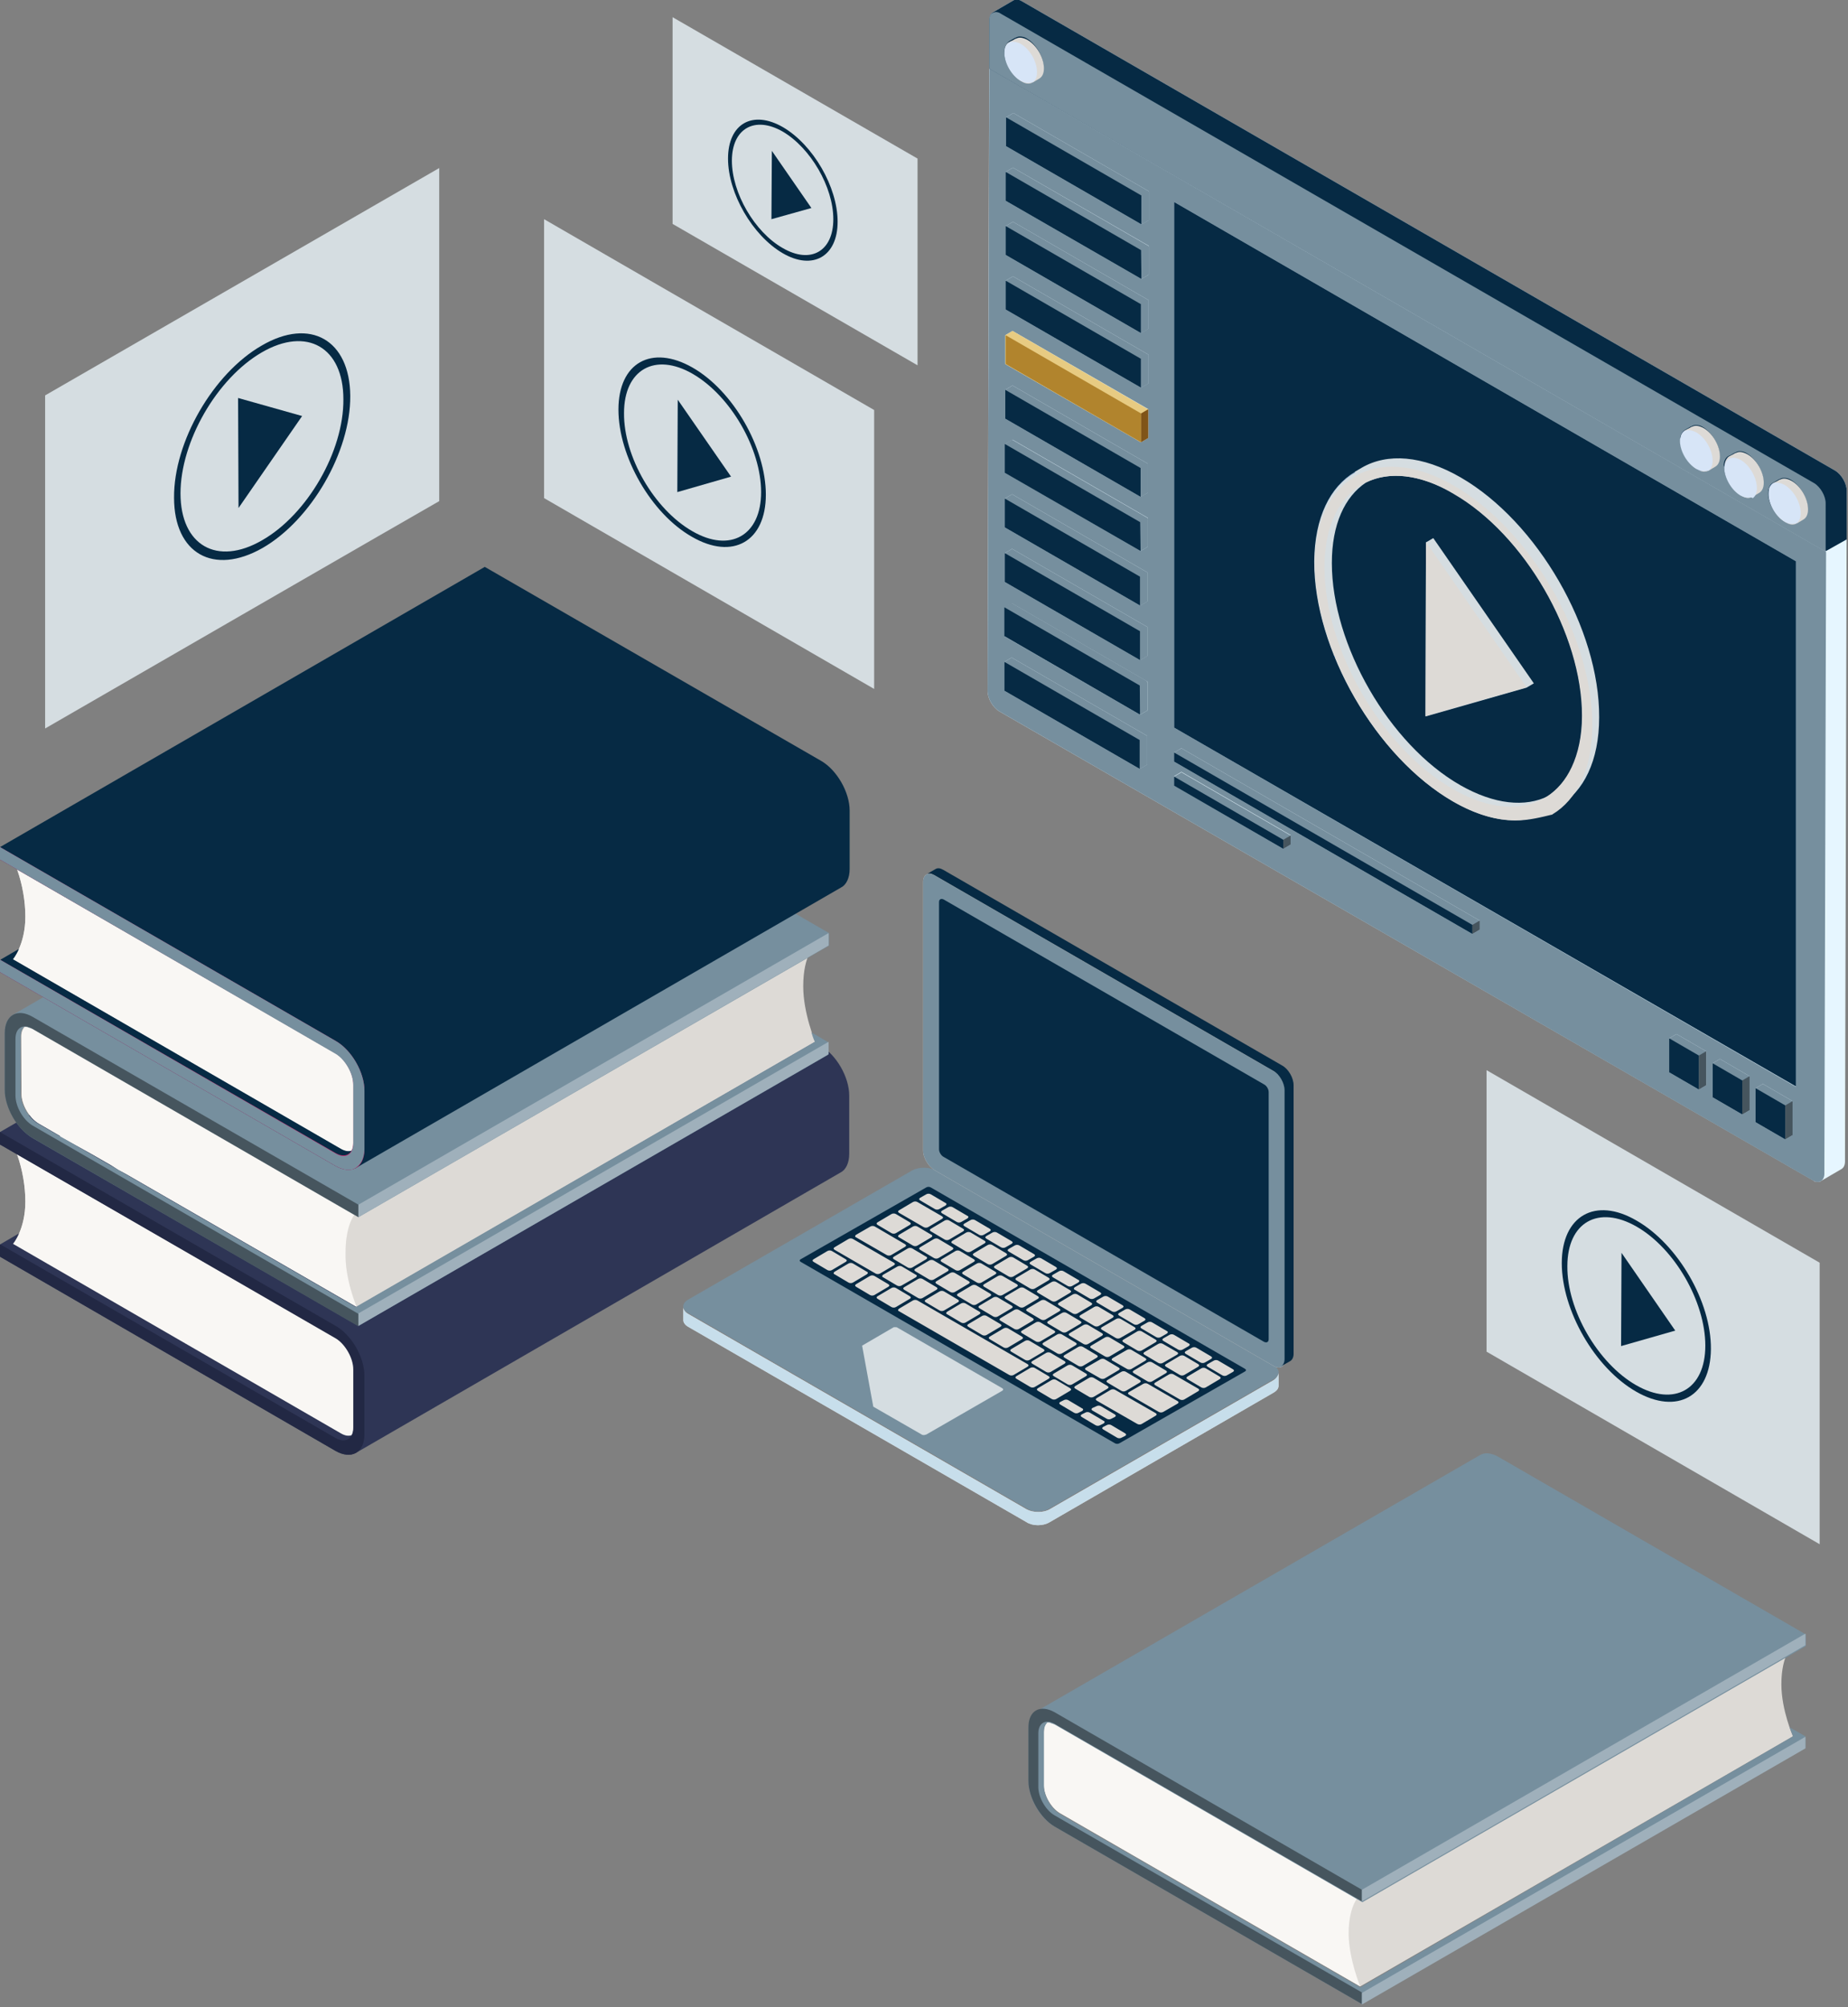 <?xml version="1.0" encoding="utf-8"?>
<!-- Generator: Adobe Illustrator 28.0.0, SVG Export Plug-In . SVG Version: 6.00 Build 0)  -->
<svg version="1.1" id="Layer_1" xmlns="http://www.w3.org/2000/svg" xmlns:xlink="http://www.w3.org/1999/xlink" x="0px" y="0px"
	 viewBox="0 0 430 467" style="enable-background:new 0 0 430 467;" xml:space="preserve">
<rect x="0" y="0" width="430" height="467" fill="#808080" stroke="none"/>
<style type="text/css">
	.st0{fill:#CECECE;}
	.st1{fill:#DDDAD6;}
	.st2{fill:#E5E5E5;}
	.st3{fill:#CCD6E1;}
	.st4{fill:#F9F7F4;}
	.st5{fill:#768F9E;}
	.st6{fill:#46555E;}
	.st7{fill:#9FB0BB;}
	.st8{fill:#2E3555;}
	.st9{fill:#222844;}
	.st10{fill:#062A44;}
	.st11{fill:#CD276F;}
	.st12{fill:#C7DEEB;}
	.st13{fill:#D5DDE1;}
	.st14{fill:#E6F6FF;}
	.st15{fill:#D7E5F7;}
	.st16{fill:#75A5E3;}
	.st17{fill:#82ABE3;}
	.st18{fill:#1B54BF;}
	.st19{fill:#E7CB82;}
	.st20{fill:#B1842D;}
	.st21{fill:#805418;}
	.st22{fill:#2D71CF;}
</style>
<path class="st0" d="M249.2,402.1l-0.5-0.3l21.2-12.2c-3.2,2.7-6.8,5.2-10.9,7.6C255.8,399,252.5,400.6,249.2,402.1z"/>
<path class="st0" d="M249.2,402.1l-0.5-0.3l21.2-12.2c-3.2,2.7-6.8,5.2-10.9,7.6C255.8,399,252.5,400.6,249.2,402.1z"/>
<path class="st1" d="M243,402.9c0-2.4,1.7-3.4,3.8-2.2l53.6,31l116.8-48.9c0,0-2.7,2-2.7,9.1c0,6,2.7,12.1,2.7,12.1l-100.7,58.2
	l-69.8-40.3c-2.1-1.2-3.8-4.2-3.8-6.6V402.9z"/>
<path class="st2" d="M243,402.9c0-1.7,0.9-2.7,2.1-2.7C243.8,400.2,243,401.2,243,402.9z M245.1,400.2L245.1,400.2L245.1,400.2z"/>
<path class="st3" d="M243,402.9c0-1.7,0.9-2.7,2.1-2.7C243.8,400.2,243,401.2,243,402.9z M245.1,400.2L245.1,400.2L245.1,400.2z"/>
<path class="st4" d="M316.5,462.2l-69.8-40.3c-2.1-1.2-3.8-4.2-3.8-6.6v-12.5c0-1.7,0.9-2.7,2.1-2.7h0c0.5,0,1.1,0.2,1.7,0.5
	l69.8,40.3c0,0-2.7,2-2.7,9.1C313.9,456,316.5,462.2,316.5,462.2L316.5,462.2z"/>
<path class="st5" d="M239.3,402.1c0-2,0.8-3.4,2-4h0l103-59.5c1.1-0.7,2.7-0.6,4.4,0.4l71.5,41.3v2.7l-103.2,59.6l-71.5-41.3
	c-0.1,0-0.1-0.1-0.2-0.1l-0.1,0c0,0-0.1-0.1-0.1-0.1l-0.1,0l-0.2-0.1l-0.1,0c-0.1,0-0.1,0-0.2-0.1l0,0c-0.2-0.1-0.4-0.1-0.6-0.1
	c-0.1,0-0.1,0-0.2,0c-0.5,0.5-0.8,1.2-0.8,2.2v12.5c0,2.4,1.7,5.4,3.8,6.6l69.8,40.3L417.2,404c0,0-0.3-0.8-0.8-2.1l3.7,2.1v2.7
	l-103.2,59.6l-71.5-41.3c-3.4-1.9-6.1-6.7-6.1-10.6L239.3,402.1L239.3,402.1z"/>
<path class="st6" d="M245.4,422.4c-2.1-1.2-3.8-4.2-3.8-6.6v-12.5c0-2.4,1.7-3.4,3.8-2.2l71.5,41.3v-2.7l-71.5-41.3
	c-3.4-1.9-6.1-0.4-6.1,3.5v12.5c0,3.9,2.8,8.7,6.1,10.6l71.5,41.3v-2.7L245.4,422.4L245.4,422.4z"/>
<path class="st7" d="M420.1,380.1v2.7l-103.2,59.6v-2.7L420.1,380.1z M420.1,404.1v2.7l-103.2,59.6v-2.7L420.1,404.1z"/>
<path class="st1" d="M3,289.5c0,0,2.9-3.4,2.9-9.9c0-7.7-2.9-13.3-2.9-13.3l76.3,44.1c2.3,1.3,4.1,4.5,4.1,7.2v13.6
	c0,2.6-1.9,3.7-4.1,2.4L3,289.5z"/>
<path class="st4" d="M81.1,334.1c-0.2,0-0.4,0-0.7-0.1c-0.4-0.1-0.8-0.3-1.2-0.5L3,289.5c0,0,2.9-3.4,2.9-9.9c0-3.7-0.7-7.5-1.9-11
	l74.2,42.8c2.3,1.3,4.1,4.5,4.1,7.2v13.6l0,0.1v0l0,0v0l0,0v0c0,0.6-0.2,1.1-0.4,1.5C81.7,334,81.4,334.1,81.1,334.1L81.1,334.1z"/>
<path class="st8" d="M0.1,289.5l4.3-2.5c-0.7,1.6-1.4,2.4-1.4,2.4l76.3,44.1c1,0.6,1.9,0.7,2.6,0.4c0.2-0.5,0.4-1.1,0.4-1.8v-13.6
	c0-2.6-1.9-5.9-4.1-7.2L0,266.3v-2.9l112.8-65.2l78.1,45.1c3.7,2.1,6.7,7.3,6.7,11.6v13.6c0,2.1-0.8,3.7-2,4.3L82.9,338
	c0,0-0.1,0-0.1,0.1l-0.1,0v0c-1.2,0.6-2.8,0.5-4.6-0.5L0,292.4L0.1,289.5L0.1,289.5L0.1,289.5z"/>
<path class="st9" d="M78.1,334.6c2.3,1.3,4.1,0.2,4.1-2.4v-13.6c0-2.6-1.9-5.9-4.1-7.2L0,266.3v-2.9l78.1,45.1
	c3.7,2.1,6.7,7.3,6.7,11.6v13.6c0,4.3-3,6-6.7,3.9L0,292.4v-2.9L78.1,334.6L78.1,334.6z"/>
<path class="st1" d="M4.9,241.2c0-2.6,1.8-3.6,4-2.3l56.9,32.8l123.9-51.8c0,0-2.8,2.1-2.8,9.6c0,6.3,2.8,12.9,2.8,12.9L83,304.1
	l-74-42.7c-2.2-1.3-4-4.4-4-7L4.9,241.2L4.9,241.2z"/>
<path class="st4" d="M4.9,241.2L4.9,241.2L4.9,241.2z M4.9,241.2L4.9,241.2L4.9,241.2z M4.9,241.1L4.9,241.1L4.9,241.1L4.9,241.1z
	 M4.9,241.1L4.9,241.1L4.9,241.1z M4.9,241.1L4.9,241.1L4.9,241.1z M4.9,241.1L4.9,241.1L4.9,241.1z M4.9,241L4.9,241L4.9,241z"/>
<path class="st4" d="M83,304.1l-53.6-30.9l-1.9-1l-1.8-1.2l-4.2-2.4l-6.6-3.6c-2.3,1.4-0.4-10.4-0.4-7.7v7.3l-5.5-3.2
	c-2.2-1.3-4-4.4-4-7v-13.2v0v0v0v0v0v0v0v0v0v0l0,0v0l0-0.1v0v0l0,0c0-0.9,0.3-1.6,0.8-2.1h0c0.1,0,0.1,0,0.2,0
	c0.2,0,0.4,0.1,0.7,0.1l0,0c0.1,0,0.1,0,0.2,0.1l0.1,0c0.1,0,0.1,0,0.2,0.1l0.1,0l0.2,0.1l0.1,0c0,0,0.1,0,0.1,0.1
	c0,0,0.1,0,0.1,0.1l74.6,43.1c-0.8,1.2-2,3.8-2,8.7C80.2,297.6,83,304.1,83,304.1z"/>
<path class="st5" d="M1.1,240.3c0-2.2,0.8-3.6,2.1-4.3h0l109.2-63.1c1.2-0.7,2.8-0.7,4.7,0.4l75.8,43.8v2.9L83.4,283.2L7.6,239.4
	c-0.1,0-0.2-0.1-0.2-0.1l-0.1,0c-0.1,0-0.1-0.1-0.2-0.1l-0.1,0c-0.1,0-0.1,0-0.2-0.1l-0.1,0c-0.1,0-0.1,0-0.2-0.1l0,0
	c-0.2-0.1-0.4-0.1-0.7-0.1h0c-0.1,0-0.1,0-0.2,0c-0.5,0.5-0.8,1.3-0.8,2.3v13.2c0,2.6,1.8,5.7,4,7l74,42.7l106.8-61.7
	c0,0-0.4-0.8-0.8-2.2l3.9,2.3v2.9L83.4,308.5L7.6,264.8c-3.6-2.1-6.5-7.1-6.5-11.2L1.1,240.3L1.1,240.3z"/>
<path class="st6" d="M7.6,261.9c-2.2-1.3-4-4.4-4-7v-13.2c0-2.6,1.8-3.6,4-2.3l75.8,43.8v-2.9L7.6,236.6c-3.6-2.1-6.5-0.4-6.5,3.8
	v13.2c0,4.1,2.9,9.2,6.5,11.2l75.8,43.8v-2.9L7.6,261.9L7.6,261.9z"/>
<path class="st7" d="M192.8,217.1v2.9L83.4,283.2v-2.9L192.8,217.1L192.8,217.1z M192.8,242.4v2.9L83.4,308.5v-2.9L192.8,242.4
	L192.8,242.4z"/>
<path class="st1" d="M3,223.2c0,0,2.9-3.4,2.9-9.9C5.9,205.6,3,200,3,200l76.3,44.1c2.3,1.3,4.1,4.5,4.1,7.2v13.6
	c0,2.6-1.9,3.7-4.1,2.4L3,223.2z"/>
<path class="st4" d="M81.1,267.8c-0.3,0-0.5,0-0.8-0.1c-0.4-0.1-0.7-0.3-1-0.4L3,223.2c0,0,2.9-3.4,2.9-9.9c0-3.7-0.7-7.5-1.9-11
	l74.2,42.8c2.3,1.3,4.1,4.5,4.1,7.2V266l0,0.1v0c0,0.6-0.2,1.1-0.4,1.6C81.6,267.8,81.4,267.8,81.1,267.8L81.1,267.8z"/>
<path class="st10" d="M0.1,223.3l4.3-2.5c-0.7,1.6-1.4,2.4-1.4,2.4l76.3,44.1c1,0.6,1.9,0.7,2.6,0.4c0.2-0.5,0.4-1.1,0.4-1.8v-13.6
	c0-2.6-1.9-5.9-4.1-7.2L0,200v-2.9l112.8-65.2L191,177c3.7,2.1,6.7,7.3,6.7,11.6v13.6c0,2.1-0.8,3.7-2,4.3L82.9,271.7
	c0,0-0.1,0-0.1,0.1l-0.1,0v0c-1.2,0.6-2.8,0.5-4.6-0.5L0,226.2L0.1,223.3L0.1,223.3z"/>
<path class="st11" d="M78.1,268.3c2.3,1.3,4.1,0.2,4.1-2.4v-13.6c0-2.6-1.9-5.9-4.1-7.2L0,200v-2.9l78.1,45.1
	c3.7,2.1,6.7,7.3,6.7,11.6v13.6c0,4.3-3,6-6.7,3.9L0,226.2v-2.9L78.1,268.3L78.1,268.3z"/>
<path class="st5" d="M81.1,272.2c-0.9,0-1.9-0.3-3-0.9L0,226.2v-2.9l78.1,45.1c0.7,0.4,1.3,0.6,1.8,0.6c1.4,0,2.3-1.1,2.3-3v-13.6
	c0-2.6-1.9-5.9-4.1-7.2L0,200v-2.9l78.1,45.1c3.7,2.1,6.7,7.3,6.7,11.6v13.7l0,0v0l0,0v0c-0.1,2-0.8,3.4-1.9,4.1l0.1,0
	c-0.1,0-0.1,0.1-0.2,0.1c0,0,0,0,0,0C82.2,272.1,81.7,272.2,81.1,272.2L81.1,272.2z"/>
<path class="st5" d="M212.3,272.3c1.5-0.8,3.9-0.8,5.3,0l78.8,45.5c1.5,0.8,1.5,2.2,0,3.1l-52.2,30.1c-1.5,0.9-3.9,0.9-5.3,0
	l-78.8-45.5c-1.5-0.8-1.5-2.2,0-3.1L212.3,272.3L212.3,272.3z"/>
<path class="st1" d="M297.5,319.4v3c0,0.6-0.3,1.1-1.1,1.6l-52.2,30.2c-1.5,0.9-3.9,0.9-5.3,0l-78.8-45.5c-0.7-0.4-1.1-1-1.1-1.5
	l0-3v0c0,0.5,0.4,1.1,1.1,1.5l78.8,45.5c1.5,0.8,3.9,0.8,5.3,0l52.2-30.1C297.2,320.5,297.5,319.9,297.5,319.4L297.5,319.4z"/>
<path class="st12" d="M297.5,319.4v3c0,0.6-0.3,1.1-1.1,1.6l-52.2,30.2c-1.5,0.9-3.9,0.9-5.3,0l-78.8-45.5c-0.7-0.4-1.1-1-1.1-1.5
	l0-3v0c0,0.5,0.4,1.1,1.1,1.5l78.8,45.5c1.5,0.8,3.9,0.8,5.3,0l52.2-30.1C297.2,320.5,297.5,319.9,297.5,319.4L297.5,319.4z"/>
<path class="st1" d="M214.8,205.2c0-1.7,1.2-2.4,2.7-1.5l78.8,45.5c1.5,0.8,2.7,2.9,2.7,4.6l0,62.5c0,1.7-1.2,2.4-2.7,1.5
	l-78.8-45.5c-1.5-0.9-2.7-2.9-2.7-4.6L214.8,205.2L214.8,205.2z"/>
<path class="st5" d="M214.8,205.2c0-1.7,1.2-2.4,2.7-1.5l78.8,45.5c1.5,0.8,2.7,2.9,2.7,4.6l0,62.5c0,1.7-1.2,2.4-2.7,1.5
	l-78.8-45.5c-1.5-0.9-2.7-2.9-2.7-4.6L214.8,205.2L214.8,205.2z"/>
<path class="st10" d="M294.1,312.2c0.6,0.3,1.1,0.1,1.1-0.6v-57.5c0-0.7-0.5-1.5-1.1-1.8l-74.5-43c-0.6-0.3-1.1-0.1-1.1,0.6l0,57.5
	c0,0.7,0.5,1.5,1.1,1.8L294.1,312.2z"/>
<path class="st10" d="M186.3,293c-0.3,0.2-0.3,0.4,0,0.6l73.1,42.2c0.3,0.2,0.8,0.2,1.1,0l29.2-16.7c0.3-0.2,0.3-0.4,0-0.6
	l-73.1-42.2c-0.3-0.2-0.8-0.2-1.1,0L186.3,293z"/>
<path class="st1" d="M276.3,320.3c-0.3,0.2-0.3,0.4,0,0.6l3.2,1.9c0.3,0.2,0.8,0.2,1.1,0l3.2-1.9c0.3-0.2,0.3-0.4,0-0.6l-3.2-1.9
	c-0.3-0.2-0.8-0.2-1.1,0L276.3,320.3z M271.3,317.4c-0.3,0.2-0.3,0.4,0,0.6l3.2,1.9c0.3,0.2,0.8,0.2,1.1,0l3.2-1.9
	c0.3-0.2,0.3-0.4,0-0.6l-3.2-1.9c-0.3-0.2-0.8-0.2-1.1,0L271.3,317.4z M266.3,314.6c-0.3,0.2-0.3,0.4,0,0.6l3.2,1.9
	c0.3,0.2,0.8,0.2,1.1,0l3.3-1.9c0.3-0.2,0.3-0.4,0-0.6l-3.3-1.9c-0.3-0.2-0.8-0.2-1.1,0L266.3,314.6z M261.4,311.7
	c-0.3,0.2-0.3,0.4,0,0.6l3.2,1.9c0.3,0.2,0.8,0.2,1.1,0l3.2-1.9c0.3-0.2,0.3-0.4,0-0.6l-3.2-1.9c-0.3-0.2-0.8-0.2-1.1,0L261.4,311.7
	z M256.4,308.8c-0.3,0.2-0.3,0.4,0,0.6l3.2,1.9c0.3,0.2,0.8,0.2,1.1,0l3.3-1.9c0.3-0.2,0.3-0.4,0-0.6l-3.2-1.9
	c-0.3-0.2-0.8-0.2-1.1,0L256.4,308.8z M251.4,306c-0.3,0.2-0.3,0.4,0,0.6l3.2,1.9c0.3,0.2,0.8,0.2,1.1,0l3.2-1.9
	c0.3-0.2,0.3-0.4,0-0.6l-3.2-1.9c-0.3-0.2-0.8-0.2-1.1,0L251.4,306L251.4,306z M246.4,303.1c-0.3,0.2-0.3,0.4,0,0.6l3.2,1.9
	c0.3,0.2,0.8,0.2,1.1,0l3.2-1.9c0.3-0.2,0.3-0.4,0-0.6l-3.2-1.9c-0.3-0.2-0.8-0.2-1.1,0L246.4,303.1z M241.5,300.2
	c-0.3,0.2-0.3,0.4,0,0.6l3.2,1.9c0.3,0.2,0.8,0.2,1.1,0l3.2-1.9c0.3-0.2,0.3-0.4,0-0.6l-3.2-1.9c-0.3-0.2-0.8-0.2-1.1,0L241.5,300.2
	z M236.5,297.3c-0.3,0.2-0.3,0.4,0,0.6l3.2,1.9c0.3,0.2,0.8,0.2,1.1,0l3.2-1.9c0.3-0.2,0.3-0.4,0-0.6l-3.2-1.9
	c-0.3-0.2-0.8-0.2-1.1,0L236.5,297.3z M231.5,294.5c-0.3,0.2-0.3,0.4,0,0.6l3.2,1.9c0.3,0.2,0.8,0.2,1.1,0l3.2-1.9
	c0.3-0.2,0.3-0.4,0-0.6l-3.2-1.9c-0.3-0.2-0.8-0.2-1.1,0L231.5,294.5z M226.6,291.6c-0.3,0.2-0.3,0.4,0,0.6l3.2,1.9
	c0.3,0.2,0.8,0.2,1.1,0l3.2-1.9c0.3-0.2,0.3-0.4,0-0.6l-3.2-1.9c-0.3-0.2-0.8-0.2-1.1,0L226.6,291.6z M221.6,288.7
	c-0.3,0.2-0.3,0.5,0,0.6l3.2,1.9c0.3,0.2,0.8,0.2,1.1,0l3.2-1.9c0.3-0.2,0.3-0.4,0-0.6l-3.2-1.9c-0.3-0.2-0.8-0.2-1.1,0L221.6,288.7
	z M216.6,285.9c-0.3,0.2-0.3,0.4,0,0.6l3.2,1.9c0.3,0.2,0.8,0.2,1.1,0l3.2-1.9c0.3-0.2,0.3-0.4,0-0.6l-3.2-1.9
	c-0.3-0.2-0.8-0.2-1.1,0L216.6,285.9z M281,317.4c-0.3,0.2-0.3,0.4,0,0.6l3.4,2c0.3,0.2,0.8,0.2,1.1,0l1.4-0.8
	c0.3-0.2,0.3-0.4,0-0.6l-3.4-2c-0.3-0.2-0.8-0.2-1.1,0L281,317.4L281,317.4z M275.9,314.4c-0.3,0.2-0.3,0.4,0,0.6l3.4,2
	c0.3,0.2,0.8,0.2,1.1,0l1.4-0.8c0.3-0.2,0.3-0.4,0-0.6l-3.4-2c-0.3-0.2-0.8-0.2-1.1,0L275.9,314.4z M270.7,311.4
	c-0.3,0.2-0.3,0.4,0,0.6l3.4,2c0.3,0.2,0.8,0.2,1.1,0l1.4-0.8c0.3-0.2,0.3-0.5,0-0.6l-3.4-2c-0.3-0.2-0.8-0.2-1.1,0L270.7,311.4
	L270.7,311.4z M265.6,308.5c-0.3,0.2-0.3,0.4,0,0.6l3.4,2c0.3,0.2,0.8,0.2,1.1,0l1.4-0.8c0.3-0.2,0.3-0.5,0-0.6l-3.4-2
	c-0.3-0.2-0.8-0.2-1.1,0L265.6,308.5L265.6,308.5z M260.4,305.5c-0.3,0.2-0.3,0.4,0,0.6l3.4,2c0.3,0.2,0.8,0.2,1.1,0l1.4-0.8
	c0.3-0.2,0.3-0.4,0-0.6l-3.4-2c-0.3-0.2-0.8-0.2-1.1,0L260.4,305.5z M255.3,302.5c-0.3,0.2-0.3,0.4,0,0.6l3.4,2
	c0.3,0.2,0.8,0.2,1.1,0l1.4-0.8c0.3-0.2,0.3-0.4,0-0.6l-3.4-2c-0.3-0.2-0.8-0.2-1.1,0L255.3,302.5z M250.1,299.5
	c-0.3,0.2-0.3,0.5,0,0.6l3.4,2c0.3,0.2,0.8,0.2,1.1,0l1.4-0.8c0.3-0.2,0.3-0.4,0-0.6l-3.4-2c-0.3-0.2-0.8-0.2-1.1,0L250.1,299.5z
	 M245,296.6c-0.3,0.2-0.3,0.4,0,0.6l3.4,2c0.3,0.2,0.8,0.2,1.1,0l1.4-0.8c0.3-0.2,0.3-0.5,0-0.6l-3.4-2c-0.3-0.2-0.8-0.2-1.1,0
	L245,296.6L245,296.6z M239.8,293.6c-0.3,0.2-0.3,0.4,0,0.6l3.4,2c0.3,0.2,0.8,0.2,1.1,0l1.4-0.8c0.3-0.2,0.3-0.4,0-0.6l-3.4-2
	c-0.3-0.2-0.8-0.2-1.1,0L239.8,293.6L239.8,293.6z M234.7,290.6c-0.3,0.2-0.3,0.4,0,0.6l3.4,2c0.3,0.2,0.8,0.2,1.1,0l1.4-0.8
	c0.3-0.2,0.3-0.4,0-0.6l-3.4-2c-0.3-0.2-0.8-0.2-1.1,0L234.7,290.6L234.7,290.6z M229.5,287.6c-0.3,0.2-0.3,0.4,0,0.6l3.4,2
	c0.3,0.2,0.8,0.2,1.1,0l1.4-0.8c0.3-0.2,0.3-0.4,0-0.6l-3.4-2c-0.3-0.2-0.8-0.2-1.1,0L229.5,287.6L229.5,287.6z M224.4,284.7
	c-0.3,0.2-0.3,0.4,0,0.6l3.4,2c0.3,0.2,0.8,0.2,1.1,0l1.4-0.8c0.3-0.2,0.3-0.4,0-0.6l-3.4-2c-0.3-0.2-0.8-0.2-1.1,0L224.4,284.7
	L224.4,284.7z M219.2,281.7c-0.3,0.2-0.3,0.4,0,0.6l3.4,2c0.3,0.2,0.8,0.2,1.1,0l1.4-0.8c0.3-0.2,0.3-0.5,0-0.6l-3.4-2
	c-0.3-0.2-0.8-0.2-1.1,0L219.2,281.7z M214.1,278.7c-0.3,0.2-0.3,0.4,0,0.6l3.4,2c0.3,0.2,0.8,0.2,1.1,0l1.4-0.8
	c0.3-0.2,0.3-0.5,0-0.6l-3.4-2c-0.3-0.2-0.8-0.2-1.1,0L214.1,278.7z M209.2,281.6c-0.3,0.2-0.3,0.4,0,0.6l5.7,3.3
	c0.3,0.2,0.8,0.2,1.1,0l3.2-1.9c0.3-0.2,0.3-0.4,0-0.6l-5.7-3.3c-0.3-0.2-0.8-0.2-1.1,0L209.2,281.6z M204.2,301.6
	c-0.3,0.2-0.3,0.4,0,0.6l3.2,1.9c0.3,0.2,0.8,0.2,1.1,0l3.2-1.9c0.3-0.2,0.3-0.4,0-0.6l-3.2-1.9c-0.3-0.2-0.8-0.2-1.1,0L204.2,301.6
	z M199.2,298.8c-0.3,0.2-0.3,0.4,0,0.6l3.2,1.9c0.3,0.2,0.8,0.2,1.1,0l3.2-1.9c0.3-0.2,0.3-0.4,0-0.6l-3.2-1.9
	c-0.3-0.2-0.8-0.2-1.1,0L199.2,298.8z M194.2,295.9c-0.3,0.2-0.3,0.5,0,0.6l3.2,1.9c0.3,0.2,0.8,0.2,1.1,0l3.2-1.9
	c0.3-0.2,0.3-0.5,0-0.6l-3.2-1.9c-0.3-0.2-0.8-0.2-1.1,0L194.2,295.9L194.2,295.9z M189.3,293c-0.3,0.2-0.3,0.4,0,0.6l3.2,1.9
	c0.3,0.2,0.8,0.2,1.1,0l3.2-1.9c0.3-0.2,0.3-0.4,0-0.6l-3.2-1.9c-0.3-0.2-0.8-0.2-1.1,0L189.3,293z M209.2,304.5
	c-0.3,0.2-0.3,0.5,0,0.6l25.6,14.8c0.3,0.2,0.8,0.2,1.1,0l3.2-1.9c0.3-0.2,0.3-0.4,0-0.6l-25.6-14.8c-0.3-0.2-0.8-0.2-1.1,0
	L209.2,304.5L209.2,304.5z M241.5,323c-0.3,0.2-0.3,0.4,0,0.6l3.2,1.9c0.3,0.2,0.8,0.2,1.1,0l3.2-1.9c0.3-0.2,0.3-0.4,0-0.6
	l-3.2-1.9c-0.3-0.2-0.8-0.2-1.1,0L241.5,323L241.5,323z M236.5,320.2c-0.3,0.2-0.3,0.4,0,0.6l3.2,1.9c0.3,0.2,0.8,0.2,1.1,0l3.2-1.9
	c0.3-0.2,0.3-0.4,0-0.6l-3.2-1.9c-0.3-0.2-0.8-0.2-1.1,0L236.5,320.2z M263.8,318.9c-0.3,0.2-0.3,0.4,0,0.6l3.2,1.9
	c0.3,0.2,0.8,0.2,1.1,0l3.2-1.9c0.3-0.2,0.3-0.4,0-0.6l-3.2-1.9c-0.3-0.2-0.8-0.2-1.1,0L263.8,318.9z M268.8,321.7
	c-0.3,0.2-0.3,0.4,0,0.6l5.7,3.3c0.3,0.2,0.8,0.2,1.1,0l3.2-1.9c0.3-0.2,0.3-0.4,0-0.6l-5.7-3.3c-0.3-0.2-0.8-0.2-1.1,0L268.8,321.7
	L268.8,321.7z M258.9,316c-0.3,0.2-0.3,0.5,0,0.6l3.3,1.9c0.3,0.2,0.8,0.2,1.1,0l3.2-1.9c0.3-0.2,0.3-0.4,0-0.6l-3.2-1.9
	c-0.3-0.2-0.8-0.2-1.1,0L258.9,316z M253.9,313.1c-0.3,0.2-0.3,0.4,0,0.6l3.2,1.9c0.3,0.2,0.8,0.2,1.1,0l3.2-1.9
	c0.3-0.2,0.3-0.4,0-0.6l-3.2-1.9c-0.3-0.2-0.8-0.2-1.1,0L253.9,313.1z M248.9,310.2c-0.3,0.2-0.3,0.4,0,0.6l3.2,1.9
	c0.3,0.2,0.8,0.2,1.1,0l3.2-1.9c0.3-0.2,0.3-0.4,0-0.6l-3.2-1.9c-0.3-0.2-0.8-0.2-1.1,0L248.9,310.2L248.9,310.2z M243.9,307.4
	c-0.3,0.2-0.3,0.4,0,0.6l3.2,1.9c0.3,0.2,0.8,0.2,1.1,0l3.2-1.9c0.3-0.2,0.3-0.4,0-0.6l-3.2-1.9c-0.3-0.2-0.8-0.2-1.1,0L243.9,307.4
	z M239,304.5c-0.3,0.2-0.3,0.4,0,0.6l3.2,1.9c0.3,0.2,0.8,0.2,1.1,0l3.2-1.9c0.3-0.2,0.3-0.4,0-0.6l-3.2-1.9c-0.3-0.2-0.8-0.2-1.1,0
	L239,304.5z M234,301.6c-0.3,0.2-0.3,0.4,0,0.6l3.2,1.9c0.3,0.2,0.8,0.2,1.1,0l3.2-1.9c0.3-0.2,0.3-0.4,0-0.6l-3.2-1.9
	c-0.3-0.2-0.8-0.2-1.1,0L234,301.6z M229,298.8c-0.3,0.2-0.3,0.4,0,0.6l3.2,1.9c0.3,0.2,0.8,0.2,1.1,0l3.3-1.9
	c0.3-0.2,0.3-0.4,0-0.6l-3.3-1.9c-0.3-0.2-0.8-0.2-1.1,0L229,298.8z M224.1,295.9c-0.3,0.2-0.3,0.4,0,0.6l3.2,1.9
	c0.3,0.2,0.8,0.2,1.1,0l3.2-1.9c0.3-0.2,0.3-0.4,0-0.6l-3.2-1.9c-0.3-0.2-0.8-0.2-1.1,0L224.1,295.9z M219.1,293
	c-0.3,0.2-0.3,0.4,0,0.6l3.2,1.9c0.3,0.2,0.8,0.2,1.1,0l3.2-1.9c0.3-0.2,0.3-0.4,0-0.6l-3.2-1.9c-0.3-0.2-0.8-0.2-1.1,0L219.1,293z
	 M214.1,290.2c-0.3,0.2-0.3,0.4,0,0.6l3.2,1.9c0.3,0.2,0.8,0.2,1.1,0l3.2-1.9c0.3-0.2,0.3-0.4,0-0.6l-3.2-1.9
	c-0.3-0.2-0.8-0.2-1.1,0L214.1,290.2z M209.2,287.3c-0.3,0.2-0.3,0.5,0,0.6l3.2,1.9c0.3,0.2,0.8,0.2,1.1,0l3.2-1.9
	c0.3-0.2,0.3-0.5,0-0.6l-3.2-1.9c-0.3-0.2-0.8-0.2-1.1,0L209.2,287.3z M204.2,284.4c-0.3,0.2-0.3,0.4,0,0.6l3.2,1.9
	c0.3,0.2,0.8,0.2,1.1,0l3.2-1.9c0.3-0.2,0.3-0.4,0-0.6l-3.2-1.9c-0.3-0.2-0.8-0.2-1.1,0L204.2,284.4z M257.7,321.1
	c-0.3,0.2-0.3,0.4,0,0.6l3.2,1.9c0.3,0.2,0.8,0.2,1.1,0l3.2-1.9c0.3-0.2,0.3-0.4,0-0.6l-3.2-1.9c-0.3-0.2-0.8-0.2-1.1,0L257.7,321.1
	z M262.7,323.9c-0.3,0.2-0.3,0.4,0,0.6l6.9,4c0.3,0.2,0.8,0.2,1.1,0l3.3-1.9c0.3-0.2,0.3-0.4,0-0.6l-6.9-4c-0.3-0.2-0.8-0.2-1.1,0
	L262.7,323.9L262.7,323.9z M252.7,318.2c-0.3,0.2-0.3,0.4,0,0.6l3.3,1.9c0.3,0.2,0.8,0.2,1.1,0l3.2-1.9c0.3-0.2,0.3-0.4,0-0.6
	l-3.2-1.9c-0.3-0.2-0.8-0.2-1.1,0L252.7,318.2z M247.7,315.3c-0.3,0.2-0.3,0.4,0,0.6l3.2,1.9c0.3,0.2,0.8,0.2,1.1,0l3.2-1.9
	c0.3-0.2,0.3-0.4,0-0.6l-3.2-1.9c-0.3-0.2-0.8-0.2-1.1,0L247.7,315.3z M242.8,312.4c-0.3,0.2-0.3,0.4,0,0.6l3.2,1.9
	c0.3,0.2,0.8,0.2,1.1,0l3.2-1.9c0.3-0.2,0.3-0.4,0-0.6l-3.2-1.9c-0.3-0.2-0.8-0.2-1.1,0L242.8,312.4z M237.8,309.6
	c-0.3,0.2-0.3,0.4,0,0.6l3.2,1.9c0.3,0.2,0.8,0.2,1.1,0l3.2-1.9c0.3-0.2,0.3-0.4,0-0.6l-3.2-1.9c-0.3-0.2-0.8-0.2-1.1,0L237.8,309.6
	z M232.8,306.7c-0.3,0.2-0.3,0.4,0,0.6l3.2,1.9c0.3,0.2,0.8,0.2,1.1,0l3.2-1.9c0.3-0.2,0.3-0.4,0-0.6l-3.2-1.9
	c-0.3-0.2-0.8-0.2-1.1,0L232.8,306.7z M227.9,303.8c-0.3,0.2-0.3,0.4,0,0.6l3.2,1.9c0.3,0.2,0.8,0.2,1.1,0l3.2-1.9
	c0.3-0.2,0.3-0.4,0-0.6l-3.2-1.9c-0.3-0.2-0.8-0.2-1.1,0L227.9,303.8z M222.9,301c-0.3,0.2-0.3,0.4,0,0.6l3.2,1.9
	c0.3,0.2,0.8,0.2,1.1,0l3.2-1.9c0.3-0.2,0.3-0.4,0-0.6l-3.2-1.9c-0.3-0.2-0.8-0.2-1.1,0L222.9,301z M217.9,298.1
	c-0.3,0.2-0.3,0.4,0,0.6l3.2,1.9c0.3,0.2,0.8,0.2,1.1,0l3.2-1.9c0.3-0.2,0.3-0.4,0-0.6l-3.2-1.9c-0.3-0.2-0.8-0.2-1.1,0L217.9,298.1
	z M213,295.2c-0.3,0.2-0.3,0.4,0,0.6l3.2,1.9c0.3,0.2,0.8,0.2,1.1,0l3.2-1.9c0.3-0.2,0.3-0.4,0-0.6l-3.2-1.9c-0.3-0.2-0.8-0.2-1.1,0
	L213,295.2z M208,292.4c-0.3,0.2-0.3,0.4,0,0.6l3.2,1.9c0.3,0.2,0.8,0.2,1.1,0l3.2-1.9c0.3-0.2,0.3-0.5,0-0.6l-3.2-1.9
	c-0.3-0.2-0.8-0.2-1.1,0L208,292.4z M199.2,287.3c-0.3,0.2-0.3,0.5,0,0.6l7.1,4.1c0.3,0.2,0.8,0.2,1.1,0l3.2-1.9
	c0.3-0.2,0.3-0.4,0-0.6l-7-4.1c-0.3-0.2-0.8-0.2-1.1,0L199.2,287.3z M250.2,322.5c-0.3,0.2-0.3,0.4,0,0.6l3.2,1.9
	c0.3,0.2,0.8,0.2,1.1,0l3.2-1.9c0.3-0.2,0.3-0.4,0-0.6l-3.2-1.9c-0.3-0.2-0.8-0.2-1.1,0L250.2,322.5z M255.2,325.3
	c-0.3,0.2-0.3,0.4,0,0.6l9.4,5.4c0.3,0.2,0.8,0.2,1.1,0l3.2-1.9c0.3-0.2,0.3-0.4,0-0.6l-9.4-5.4c-0.3-0.2-0.8-0.2-1.1,0L255.2,325.3
	z M245.2,319.6c-0.3,0.2-0.3,0.4,0,0.6l3.2,1.9c0.3,0.2,0.8,0.2,1.1,0l3.2-1.9c0.3-0.2,0.3-0.4,0-0.6l-3.2-1.9
	c-0.3-0.2-0.8-0.2-1.1,0L245.2,319.6z M240.2,316.7c-0.3,0.2-0.3,0.4,0,0.6l3.2,1.9c0.3,0.2,0.8,0.2,1.1,0l3.2-1.9
	c0.3-0.2,0.3-0.4,0-0.6l-3.2-1.9c-0.3-0.2-0.8-0.2-1.1,0L240.2,316.7z M235.3,313.9c-0.3,0.2-0.3,0.4,0,0.6l3.2,1.9
	c0.3,0.2,0.8,0.2,1.1,0l3.2-1.9c0.3-0.2,0.3-0.4,0-0.6l-3.2-1.9c-0.3-0.2-0.8-0.2-1.1,0L235.3,313.9z M230.3,311
	c-0.3,0.2-0.3,0.4,0,0.6l3.2,1.9c0.3,0.2,0.8,0.2,1.1,0l3.2-1.9c0.3-0.2,0.3-0.4,0-0.6l-3.2-1.9c-0.3-0.2-0.8-0.2-1.1,0L230.3,311z
	 M225.3,308.1c-0.3,0.2-0.3,0.4,0,0.6l3.2,1.9c0.3,0.2,0.8,0.2,1.1,0l3.2-1.9c0.3-0.2,0.3-0.4,0-0.6l-3.2-1.9
	c-0.3-0.2-0.8-0.2-1.1,0L225.3,308.1z M220.4,305.2c-0.3,0.2-0.3,0.5,0,0.6l3.2,1.9c0.3,0.2,0.8,0.2,1.1,0l3.2-1.9
	c0.3-0.2,0.3-0.4,0-0.6l-3.2-1.9c-0.3-0.2-0.8-0.2-1.1,0L220.4,305.2z M215.4,302.4c-0.3,0.2-0.3,0.4,0,0.6l3.2,1.9
	c0.3,0.2,0.8,0.2,1.1,0l3.2-1.9c0.3-0.2,0.3-0.4,0-0.6l-3.2-1.9c-0.3-0.2-0.8-0.2-1.1,0L215.4,302.4z M210.4,299.5
	c-0.3,0.2-0.3,0.4,0,0.6l3.2,1.9c0.3,0.2,0.8,0.2,1.1,0l3.2-1.9c0.3-0.2,0.3-0.4,0-0.6l-3.2-1.9c-0.3-0.2-0.8-0.2-1.1,0L210.4,299.5
	z M205.5,296.6c-0.3,0.2-0.3,0.5,0,0.6l3.2,1.9c0.3,0.2,0.8,0.2,1.1,0l3.3-1.9c0.3-0.2,0.3-0.5,0-0.6l-3.2-1.9
	c-0.3-0.2-0.8-0.2-1.1,0L205.5,296.6z M194.2,290.2c-0.3,0.2-0.3,0.4,0,0.6l9.5,5.5c0.3,0.2,0.8,0.2,1.1,0l3.2-1.9
	c0.3-0.2,0.3-0.4,0-0.6l-9.5-5.5c-0.3-0.2-0.8-0.2-1.1,0L194.2,290.2L194.2,290.2z M254.2,327.6c-0.3,0.2-0.3,0.4,0,0.6l3.3,1.9
	c0.3,0.2,0.8,0.2,1.1,0l0.8-0.4c0.3-0.2,0.3-0.4,0-0.6l-3.2-1.9c-0.3-0.2-0.8-0.2-1.1,0L254.2,327.6L254.2,327.6z M256.7,332
	c-0.3,0.2-0.3,0.4,0,0.6l3.2,1.9c0.3,0.2,0.8,0.2,1.1,0l0.8-0.4c0.3-0.2,0.3-0.4,0-0.6l-3.2-1.9c-0.3-0.2-0.8-0.2-1.1,0L256.7,332
	L256.7,332z M251.7,329.1c-0.3,0.2-0.3,0.4,0,0.6l3.2,1.9c0.3,0.2,0.8,0.2,1.1,0l0.8-0.4c0.3-0.2,0.3-0.5,0-0.6l-3.2-1.9
	c-0.3-0.2-0.8-0.2-1.1,0L251.7,329.1L251.7,329.1z M246.7,326.2c-0.3,0.2-0.3,0.4,0,0.6l3.2,1.9c0.3,0.2,0.8,0.2,1.1,0l0.8-0.4
	c0.3-0.2,0.3-0.5,0-0.6l-3.2-1.9c-0.3-0.2-0.8-0.2-1.1,0L246.7,326.2z"/>
<path class="st13" d="M215,333.9c-0.2,0-0.4,0-0.5-0.1l-11.3-6.5l-2.6-14.2l7.2-4.2c0.1-0.1,0.3-0.1,0.5-0.1s0.4,0,0.5,0.1
	l24.4,14.1c0.3,0.2,0.3,0.4,0,0.6l-17.7,10.2C215.3,333.8,215.2,333.9,215,333.9L215,333.9z"/>
<path class="st10" d="M298.9,316.2l0-62.5c0-1.7-1.2-3.8-2.7-4.6l-78.8-45.5c-0.7-0.4-1.3-0.5-1.8-0.2l0,0l2.1-1.2
	c0.5-0.3,1.1-0.2,1.8,0.2l78.8,45.5c1.5,0.8,2.7,2.9,2.7,4.6V315c0,0.8-0.3,1.4-0.8,1.7l-2.1,1.2C298.6,317.6,298.9,317,298.9,316.2
	z"/>
<path class="st14" d="M230.2,4.7c0-0.9,0.3-1.5,0.8-1.8l0,0l0,0l4.8-2.8c0.5-0.3,1.2-0.3,2,0.2l189.2,109.2c1.5,0.9,2.7,3,2.7,4.7
	l-0.4,156c0,0.9-0.3,1.5-0.8,1.8c-1.6,0.9-3.2,1.9-4.8,2.8c0,0,0.1,0,0.1-0.1c-0.5,0.4-1.2,0.3-2-0.1L232.5,165.5
	c-1.5-0.9-2.7-3-2.7-4.7C229.8,160.7,230.2,4.7,230.2,4.7z"/>
<path class="st15" d="M422.9,275c-0.3,0-0.6-0.1-1-0.3C422.2,275,422.6,275,422.9,275c0.3,0,0.6-0.1,0.8-0.2c0,0-0.1,0-0.1,0.1
	c0,0,0,0,0,0c0,0,0,0,0,0c0,0,0,0,0,0C423.4,275,423.2,275,422.9,275L422.9,275z M230.2,4.7L230.2,4.7L230.2,4.7L230.2,4.7z
	 M230.3,4C230.3,4,230.3,4,230.3,4C230.3,4,230.3,4,230.3,4z M230.3,4c0.1-0.5,0.4-0.8,0.7-1C230.7,3.2,230.5,3.5,230.3,4L230.3,4
	C230.3,3.9,230.3,3.9,230.3,4C230.3,3.9,230.3,3.9,230.3,4C230.3,4,230.3,4,230.3,4L230.3,4z"/>
<path class="st5" d="M422.9,275c-0.3,0-0.6-0.1-1-0.3c-0.1,0-0.1-0.1-0.2-0.1L232.5,165.5c-1.5-0.9-2.7-3-2.7-4.7L230.2,16
	l194.7,112.4l-0.4,144.7c0,0.8-0.3,1.4-0.8,1.7c0,0,0,0,0,0c0,0,0.1,0,0.1-0.1C423.5,275,423.2,275,422.9,275L422.9,275z
	 M415.4,265.1l1.7-1l0-7.9l-6.9-4l-1.7,1l0,7.9L415.4,265.1L415.4,265.1z M405.4,259.3l1.7-1l0-7.9l-6.9-4l-1.7,1l0,7.9L405.4,259.3
	z M395.3,253.5l1.7-1l0-7.9l-6.9-4l-1.7,1l0,7.9L395.3,253.5z M273.2,47v122.3l144.7,83.6V130.6L273.2,47z M342.6,217.3l1.7-1l0-2.1
	l-69.4-40.1l-1.7,1l0,2.1L342.6,217.3L342.6,217.3z M298.6,197.5l1.7-1l0-2.2l-25.4-14.7l-1.7,1l0,2.1L298.6,197.5z M265.2,178.9
	l1.7-1l0-6.7L235.4,153l-1.7,1l0,6.7L265.2,178.9L265.2,178.9z M265.3,166.3l1.7-1l0-6.7l-31.5-18.2l-1.7,1l0,6.7L265.3,166.3
	L265.3,166.3z M265.3,153.6l1.7-1l0-6.7l-31.5-18.2l-1.7,1l0,6.7L265.3,153.6z M265.3,140.9l1.7-1l0-6.7L235.5,115l-1.7,1l0,6.7
	L265.3,140.9L265.3,140.9z M265.4,128.2l1.7-1l0-6.7l-31.5-18.2l-1.7,1l0,6.7L265.4,128.2L265.4,128.2z M265.4,115.6l1.7-1l0-6.7
	l-31.5-18.2l-1.7,1l0,6.7L265.4,115.6L265.4,115.6z M265.5,102.9l1.7-1l0-6.7L235.6,77l-1.7,1l0,6.7
	C233.9,84.7,265.5,102.9,265.5,102.9z M265.5,90.2l1.7-1l0-6.7l-31.5-18.2l-1.7,1l0,6.7L265.5,90.2L265.5,90.2z M265.5,77.5l1.7-1
	l0-6.7l-31.5-18.2l-1.7,1l0,6.7L265.5,77.5L265.5,77.5z M265.6,64.9l1.7-1l0-6.7L235.7,39l-1.7,1l0,6.7L265.6,64.9L265.6,64.9z
	 M265.6,52.2l1.7-1l0-6.7l-31.5-18.2l-1.7,1l0,6.7C234.1,34,265.6,52.2,265.6,52.2z M423.6,274.9
	C423.6,274.9,423.6,274.9,423.6,274.9C423.6,274.9,423.6,274.9,423.6,274.9z"/>
<path class="st10" d="M273.2,169.3l144.7,83.5V130.6L273.2,47V169.3z"/>
<path class="st13" d="M309.9,131c0-9,3-15.4,7.9-18.7c5.4-2.7,12.6-2,20.5,2.5c16.5,9.6,29.9,32.7,29.9,51.7c0,8.9-3,15.4-7.9,18.7
	c-5.4,2.7-12.6,2-20.5-2.5C323.2,173.2,309.9,150,309.9,131z M305.8,130.6c-0.1,20.5,14.4,45.5,32.2,55.8c9.1,5.3,17.3,5.7,23.2,2.1
	c-0.1,0-0.1,0.1-0.2,0.1l1.7-1c5.8-3.4,9.4-10.6,9.4-20.7c0.1-20.5-14.4-45.5-32.2-55.8c-9-5.2-17.1-5.7-23-2.3l-1.7,1l0.1,0
	C309.5,113.2,305.9,120.4,305.8,130.6L305.8,130.6z"/>
<path class="st10" d="M230.2,4.7c0-0.9,0.3-1.5,0.8-1.8l0,0l0,0l4.8-2.8c0.5-0.3,1.2-0.3,2,0.2l189.2,109.2c1.5,0.9,2.7,3,2.7,4.7
	l0,11.3l-4.8,2.7L230.2,16L230.2,4.7L230.2,4.7z"/>
<path class="st16" d="M424.8,128.4L230.2,16L424.8,128.4z"/>
<path class="st17" d="M230.3,3.9C230.3,3.9,230.3,3.9,230.3,3.9C230.3,3.9,230.3,3.9,230.3,3.9z M230.3,3.9c0.1-0.4,0.4-0.8,0.7-0.9
	l0,0l0,0C230.7,3.2,230.5,3.5,230.3,3.9z"/>
<path class="st5" d="M424.8,128.4L230.2,16l0-11.3v0v0c0-0.3,0-0.5,0.1-0.8v0c0,0,0,0,0,0c0,0,0,0,0,0c0,0,0,0,0,0
	c0.1-0.4,0.4-0.8,0.7-0.9l0,0l0,0c0.2-0.1,0.5-0.2,0.7-0.2c0.4,0,0.8,0.1,1.2,0.4l189.2,109.2c1.5,0.9,2.7,3,2.7,4.7L424.8,128.4
	L424.8,128.4z M415.5,121.5c0.5,0.3,1,0.4,1.5,0.4c0.4,0,0.7-0.1,1-0.3c0.5-0.3,1-0.6,1.5-0.9c0.7-0.4,1.1-1.2,1.1-2.4
	c0-2.4-1.7-5.3-3.8-6.6c-0.6-0.4-1.2-0.5-1.7-0.5c-0.4,0-0.7,0.1-1,0.3l-0.1,0l-0.7,0.4c-0.2,0.1-0.5,0.3-0.7,0.4
	c-0.4,0.2-0.7,0.5-0.9,1l0,0c0,0,0,0,0,0v0l0,0c0,0,0,0,0,0c-0.2,0.4-0.2,0.8-0.3,1.4v0c0,2.4,1.7,5.3,3.8,6.5
	C415.3,121.4,415.4,121.4,415.5,121.5z M401.2,108.7c0,2.4,1.7,5.3,3.8,6.5c0.6,0.4,1.2,0.5,1.7,0.5c0.4,0,0.7-0.1,1-0.3
	c0.5-0.3,1-0.6,1.5-0.9c0.7-0.4,1.1-1.2,1.1-2.4c0-2.4-1.7-5.3-3.8-6.6c-0.6-0.4-1.2-0.5-1.7-0.5c-0.4,0-0.7,0.1-1,0.3l-0.1,0
	c-0.2,0.1-0.5,0.3-0.7,0.4c-0.3,0.2-0.5,0.3-0.8,0.4c-0.6,0.3-1,1-1.1,1.9v0c0,0,0,0,0,0v0l0,0v0l0,0v0c0,0,0,0,0,0v0c0,0,0,0,0,0
	v0.1c0,0,0,0,0,0s0,0,0,0c0,0,0,0,0,0c0,0,0,0.1,0,0.1L401.2,108.7L401.2,108.7z M391,102.6c0,2.4,1.7,5.3,3.8,6.5
	c0.6,0.4,1.2,0.5,1.7,0.5c0.4,0,0.7-0.1,1-0.3l0,0c0.5-0.3,1-0.6,1.5-0.9c0.7-0.4,1.1-1.2,1.1-2.4c0-2.4-1.7-5.3-3.8-6.6
	c-0.6-0.4-1.2-0.5-1.7-0.5c-0.4,0-0.7,0.1-1,0.3l-0.1,0l-0.7,0.4c-0.2,0.1-0.5,0.3-0.7,0.4c-0.5,0.3-0.9,0.9-1.1,1.6h0c0,0,0,0,0,0
	v0c0,0,0,0,0,0v0C391,102,391,102.3,391,102.6L391,102.6L391,102.6z M233.7,12.2c0,2.4,1.7,5.3,3.8,6.5c0.6,0.4,1.2,0.5,1.7,0.5
	c0.4,0,0.7-0.1,1-0.3c0.5-0.3,1-0.6,1.5-0.9c0.7-0.4,1.1-1.2,1.1-2.4c0-2.4-1.7-5.3-3.8-6.6c-0.6-0.4-1.2-0.5-1.7-0.5
	c-0.4,0-0.7,0.1-1,0.3l-0.1,0c-0.2,0.1-0.5,0.3-0.7,0.4l-0.7,0.4C234.1,10.2,233.7,11,233.7,12.2C233.7,12.2,233.7,12.2,233.7,12.2z
	"/>
<path class="st1" d="M234.8,9.8L234.8,9.8c0.2-0.1,0.5-0.3,0.8-0.4c0.2-0.1,0.5-0.3,0.7-0.4l0.1,0c0.7-0.4,1.6-0.3,2.7,0.3
	c2.1,1.2,3.8,4.1,3.8,6.6c0,1.2-0.4,2-1.1,2.4l-1.5,0.9c0,0,0.1-0.1,0.1-0.1c-0.7,0.5-1.7,0.5-2.8-0.2c-2.1-1.2-3.8-4.1-3.8-6.6
	C233.7,11,234.1,10.2,234.8,9.8L234.8,9.8z"/>
<path class="st18" d="M239.2,19.3c-0.5,0-1.1-0.2-1.7-0.5c-2.1-1.2-3.8-4.1-3.8-6.5c0,2.4,1.7,5.3,3.8,6.5
	C238.1,19.1,238.7,19.3,239.2,19.3c0.4,0,0.8-0.1,1.1-0.3c0,0-0.1,0.1-0.1,0.1c0,0,0,0,0,0C239.9,19.2,239.6,19.3,239.2,19.3
	L239.2,19.3z M233.7,12.2L233.7,12.2C233.7,12.2,233.7,12.2,233.7,12.2z M233.7,12.2c0-1.2,0.4-2,1.1-2.4c0,0,0,0,0,0l0,0
	C234.1,10.2,233.7,11,233.7,12.2z"/>
<path class="st15" d="M239.2,19.3c-0.5,0-1.1-0.2-1.7-0.5c-2.1-1.2-3.8-4.1-3.8-6.5v0v0v0v0c0-1.2,0.4-2,1.1-2.4l0,0l0,0
	c0.3-0.2,0.6-0.2,1-0.2c0.5,0,1.1,0.2,1.7,0.5c2.1,1.2,3.8,4.1,3.8,6.6c0,1.2-0.4,2-1.1,2.4l0,0c0,0,0.1-0.1,0.1-0.1
	C240,19.2,239.6,19.3,239.2,19.3L239.2,19.3z"/>
<path class="st1" d="M392.1,100.1L392.1,100.1c0.3-0.1,0.5-0.3,0.8-0.4l0.7-0.4l0.1,0c0.7-0.4,1.6-0.3,2.7,0.3
	c2.1,1.2,3.8,4.1,3.8,6.6c0,1.2-0.4,2-1.1,2.4l-1.5,0.9c0,0,0.1-0.1,0.1-0.1c-0.7,0.5-1.7,0.5-2.8-0.2c-2.1-1.2-3.8-4.1-3.8-6.6
	C391,101.4,391.4,100.5,392.1,100.1z"/>
<path class="st18" d="M396.4,109.6c-0.5,0-1.1-0.2-1.7-0.5c-2.1-1.2-3.8-4.1-3.8-6.5c0,2.4,1.7,5.3,3.8,6.5
	C395.3,109.5,395.9,109.6,396.4,109.6c0.4,0,0.8-0.1,1.1-0.3c0,0-0.1,0.1-0.1,0.1C397.1,109.6,396.8,109.6,396.4,109.6z M391,102.5
	L391,102.5L391,102.5z M391,101.8L391,101.8L391,101.8z M391,101.8C391,101.8,391,101.8,391,101.8C391,101.8,391,101.8,391,101.8z
	 M391,101.8C391,101.8,391,101.8,391,101.8C391,101.8,391,101.8,391,101.8z M391,101.8c0.2-0.8,0.5-1.3,1.1-1.6c0,0,0,0,0,0l0,0
	C391.5,100.4,391.2,101,391,101.8z"/>
<path class="st15" d="M396.4,109.6c-0.5,0-1.1-0.2-1.7-0.5c-2.1-1.2-3.8-4.1-3.8-6.5v0v0v0c0-0.3,0-0.5,0.1-0.7v0v0c0,0,0,0,0,0v0
	c0,0,0,0,0,0c0,0,0,0,0,0c0.1-0.8,0.5-1.3,1-1.6l0,0c0,0,0,0,0,0c0.3-0.2,0.6-0.2,1-0.2c0.5,0,1.1,0.2,1.7,0.5
	c2.1,1.2,3.8,4.1,3.8,6.6c0,1.2-0.4,2-1.1,2.4c0,0,0.1-0.1,0.1-0.1C397.3,109.5,396.9,109.6,396.4,109.6L396.4,109.6z"/>
<path class="st1" d="M402.3,106.2L402.3,106.2c0.3-0.1,0.5-0.3,0.8-0.4c0.2-0.1,0.5-0.3,0.7-0.4l0.1,0c0.7-0.4,1.6-0.3,2.7,0.3
	c2.1,1.2,3.8,4.1,3.8,6.6c0,1.2-0.4,2-1.1,2.4l-1.5,0.9c0,0,0.1-0.1,0.1-0.1c-0.7,0.5-1.7,0.5-2.8-0.2c-2.1-1.2-3.8-4.1-3.8-6.6
	C401.2,107.5,401.7,106.6,402.3,106.2L402.3,106.2z"/>
<path class="st18" d="M406.7,115.8c-0.5,0-1.1-0.2-1.7-0.5c-2.1-1.2-3.8-4.1-3.8-6.5c0,2.4,1.7,5.3,3.8,6.5
	C405.6,115.6,406.2,115.8,406.7,115.8c0.4,0,0.8-0.1,1.1-0.4c0,0-0.1,0.1-0.1,0.1c0,0,0,0,0,0C407.4,115.7,407.1,115.8,406.7,115.8z
	 M401.2,108.7L401.2,108.7L401.2,108.7z M401.2,108.6L401.2,108.6L401.2,108.6z M401.2,108.6L401.2,108.6L401.2,108.6z M401.2,108.3
	L401.2,108.3L401.2,108.3z M401.2,108.3L401.2,108.3L401.2,108.3z M401.2,108.3C401.2,108.3,401.2,108.3,401.2,108.3
	C401.2,108.3,401.2,108.3,401.2,108.3z M401.2,108.2L401.2,108.2L401.2,108.2z M401.2,108.2L401.2,108.2L401.2,108.2z M401.2,108.2
	L401.2,108.2L401.2,108.2z M401.2,108.2C401.2,108.2,401.2,108.2,401.2,108.2C401.2,108.2,401.2,108.2,401.2,108.2z M401.3,108.2
	L401.3,108.2L401.3,108.2z M401.3,108.2c0.1-0.9,0.5-1.6,1.1-1.9l0,0C401.8,106.6,401.4,107.2,401.3,108.2z"/>
<path class="st15" d="M406.7,115.8c-0.5,0-1.1-0.2-1.7-0.5c-2.1-1.2-3.8-4.1-3.8-6.5v0v0v0v0v0v0v0c0,0,0-0.1,0-0.1c0,0,0,0,0,0l0,0
	l0,0v0v0v0c0,0,0,0,0,0v0c0,0,0,0,0,0v0v0c0,0,0,0,0,0v0v0l0,0v0v0l0,0v0c0,0,0,0,0,0v0v0c0.1-0.9,0.5-1.6,1.1-1.9l0,0
	c0.3-0.2,0.6-0.3,1-0.3c0.5,0,1.1,0.2,1.7,0.5c2.1,1.2,3.8,4.1,3.8,6.6c0,1.2-0.4,2-1.1,2.4c0,0,0,0,0,0c0,0,0.1-0.1,0.1-0.1
	C407.5,115.6,407.1,115.8,406.7,115.8L406.7,115.8z"/>
<path class="st1" d="M412.6,112.4L412.6,112.4c0.2-0.1,0.5-0.3,0.8-0.4l0.7-0.4l0.1,0c0.7-0.4,1.6-0.3,2.7,0.3
	c2.1,1.2,3.8,4.1,3.8,6.6c0,1.2-0.4,2-1.1,2.4l-1.5,0.9c0,0,0.1-0.1,0.1-0.1c-0.7,0.5-1.7,0.5-2.8-0.2c-2.1-1.2-3.8-4.1-3.8-6.6
	C411.5,113.6,411.9,112.8,412.6,112.4L412.6,112.4z"/>
<path class="st18" d="M417,121.9c-0.4,0-0.9-0.1-1.5-0.4C416,121.7,416.5,121.9,417,121.9c0.4,0,0.8-0.1,1.1-0.3
	c0,0-0.1,0.1-0.1,0.1c0,0,0,0,0,0c0,0,0,0,0,0c0,0,0,0,0,0C417.7,121.8,417.3,121.9,417,121.9L417,121.9z M411.5,114.8L411.5,114.8
	L411.5,114.8z M411.7,113.4C411.7,113.4,411.7,113.4,411.7,113.4C411.7,113.4,411.7,113.4,411.7,113.4z M411.7,113.4
	C411.7,113.4,411.7,113.4,411.7,113.4C411.7,113.4,411.7,113.4,411.7,113.4z M411.8,113.4L411.8,113.4L411.8,113.4z M411.8,113.4
	c0.2-0.5,0.5-0.8,0.9-1c0,0,0,0,0,0l0,0C412.2,112.6,411.9,112.9,411.8,113.4L411.8,113.4z"/>
<path class="st15" d="M417,121.9c-0.5,0-0.9-0.1-1.5-0.4c-0.1,0-0.2-0.1-0.2-0.1c-2.1-1.2-3.8-4.1-3.8-6.5v0v0
	c0-0.5,0.1-0.9,0.2-1.4c0,0,0,0,0,0l0,0c0,0,0,0,0,0c0,0,0,0,0,0l0,0c0.2-0.4,0.5-0.8,0.8-1l0,0c0,0,0,0,0,0c0.3-0.2,0.6-0.2,1-0.2
	c0.5,0,1.1,0.2,1.7,0.5c2.1,1.2,3.8,4.1,3.8,6.6c0,1.2-0.4,2-1.1,2.4c0,0,0,0,0,0c0,0,0.1-0.1,0.1-0.1
	C417.8,121.8,417.4,121.9,417,121.9L417,121.9z M418,121.6C418,121.6,418,121.6,418,121.6C418,121.6,418,121.6,418,121.6z"/>
<path class="st5" d="M233.7,154l1.7-1l31.5,18.2l0,6.7l-1.7,1l-31.5-18.2L233.7,154z M233.7,148l0-6.7l1.7-1l31.5,18.2l0,6.7l-1.7,1
	L233.7,148z M233.8,135.4l0-6.7l1.7-1l31.5,18.2l0,6.7l-1.7,1L233.8,135.4z M233.8,122.7l0-6.7l1.7-1l31.5,18.2l0,6.7l-1.7,1
	L233.8,122.7z M233.8,110l0-6.7l1.7-1l31.5,18.2l0,6.7l-1.7,1L233.8,110L233.8,110z M233.9,97.4l0-6.7l1.7-1l31.5,18.2l0,6.7l-1.7,1
	L233.9,97.4L233.9,97.4z"/>
<path class="st19" d="M233.9,84.7l0-6.7l1.7-1l31.5,18.2l0,6.7l-1.7,1C265.5,102.9,233.9,84.7,233.9,84.7z"/>
<path class="st5" d="M234,72l0-6.7l1.7-1l31.5,18.2l0,6.7l-1.7,1L234,72z M234,59.3l0-6.7l1.7-1l31.5,18.2l0,6.7l-1.7,1L234,59.3
	L234,59.3z M234,46.7l0-6.7l1.7-1l31.5,18.2l0,6.7l-1.7,1L234,46.7L234,46.7z M234.1,34l0-6.7l1.7-1l31.5,18.2l0,6.7l-1.7,1
	L234.1,34L234.1,34z"/>
<path class="st10" d="M265.2,178.9l-31.5-18.2l0-6.7l31.5,18.2L265.2,178.9L265.2,178.9z M265.3,166.3L233.7,148l0-6.7l31.5,18.2
	L265.3,166.3z M265.3,153.6l-31.5-18.2l0-6.7l31.5,18.2L265.3,153.6z M265.3,140.9l-31.5-18.2l0-6.7l31.5,18.2L265.3,140.9
	L265.3,140.9z M265.4,128.2L233.8,110l0-6.7l31.5,18.2L265.4,128.2z M265.4,115.6l-31.5-18.2l0-6.7l31.5,18.2L265.4,115.6
	L265.4,115.6z"/>
<path class="st20" d="M265.5,102.9l-31.5-18.2l0-6.7l31.5,18.2L265.5,102.9z"/>
<path class="st10" d="M265.5,90.2L234,72l0-6.7l31.5,18.2L265.5,90.2L265.5,90.2z M265.5,77.5L234,59.3l0-6.7l31.5,18.2L265.5,77.5z
	 M265.6,64.9L234,46.7l0-6.7l31.5,18.2L265.6,64.9z M265.6,52.2L234.1,34l0-6.7l31.5,18.2L265.6,52.2L265.6,52.2z"/>
<path class="st5" d="M265.2,178.9l0-6.7l1.7-1l0,6.7L265.2,178.9z M265.3,166.3l0-6.7l1.7-1l0,6.7L265.3,166.3L265.3,166.3z
	 M265.3,153.6l0-6.7l1.7-1l0,6.7L265.3,153.6z M265.3,140.9l0-6.7l1.7-1l0,6.7L265.3,140.9z M265.4,128.2l0-6.7l1.7-1l0,6.7
	L265.4,128.2L265.4,128.2z M265.4,115.6l0-6.7l1.7-1l0,6.7L265.4,115.6z"/>
<path class="st21" d="M265.5,102.9l0-6.7l1.7-1l0,6.7L265.5,102.9L265.5,102.9z"/>
<path class="st5" d="M265.5,90.2l0-6.7l1.7-1l0,6.7L265.5,90.2z M265.5,77.5l0-6.7l1.7-1l0,6.7C267.2,76.6,265.5,77.5,265.5,77.5z
	 M265.6,64.9l0-6.7l1.7-1l0,6.7L265.6,64.9z M265.6,52.2l0-6.7l1.7-1l0,6.7L265.6,52.2z"/>
<path class="st5" d="M274.9,179.7l25.4,14.7l0,2.1l-1.7,1l-25.4-14.7l0-2.1L274.9,179.7z M274.9,174.1l69.4,40.1l0,2.1l-1.7,1
	l-69.4-40.1l0-2.1L274.9,174.1z"/>
<path class="st10" d="M298.6,197.5l-25.4-14.7l0-2.1l25.4,14.7L298.6,197.5L298.6,197.5z M342.6,217.3l-69.4-40.1l0-2.1l69.4,40.1
	L342.6,217.3z"/>
<path class="st6" d="M298.6,197.5l0-2.1l1.7-1l0,2.1L298.6,197.5z M342.6,217.3l0-2.1l1.7-1l0,2.1L342.6,217.3L342.6,217.3z"/>
<path class="st5" d="M388.4,241.6l1.7-1l6.9,4l0,7.9l-1.7,1l-6.9-4L388.4,241.6z M400.2,246.4l6.9,4l0,7.9l-1.7,1l-6.9-4l0-7.9
	L400.2,246.4L400.2,246.4z M410.2,252.2l6.9,4l0,7.9l-1.7,1l-6.9-4l0-7.9L410.2,252.2z"/>
<path class="st10" d="M395.3,253.5l-6.9-4l0-7.9l6.9,4L395.3,253.5z M405.4,259.3l-6.9-4l0-7.9l6.9,4L405.4,259.3L405.4,259.3z
	 M415.4,265.1l-6.9-4l0-7.9l6.9,4L415.4,265.1L415.4,265.1z"/>
<path class="st6" d="M395.3,253.5l0-7.9l1.7-1l0,7.9L395.3,253.5L395.3,253.5z M405.4,259.3l0-7.9l1.7-1l0,7.9L405.4,259.3z
	 M415.4,265.1l0-7.9l1.7-1l0,7.9L415.4,265.1z"/>
<path class="st22" d="M352.6,190.9c-4.4,0-9.3-1.4-14.5-4.4c-17.8-10.3-32.2-35.2-32.2-55.7c0,20.5,14.4,45.4,32.2,55.7
	C343.3,189.5,348.2,190.9,352.6,190.9c3.3,0,6.2-0.8,8.7-2.3c-0.1,0-0.1,0.1-0.2,0.1l0.1-0.1C358.7,190.1,355.8,190.9,352.6,190.9z
	 M365.7,178.7C365.7,178.7,365.7,178.7,365.7,178.7C365.7,178.7,365.7,178.7,365.7,178.7z M365.8,178.6
	C365.8,178.6,365.8,178.6,365.8,178.6C365.8,178.6,365.8,178.6,365.8,178.6z M365.8,178.6c1.5-3.2,2.4-7.2,2.4-11.9
	C368.1,171.4,367.3,175.4,365.8,178.6z M368.2,166.7L368.2,166.7L368.2,166.7z M305.8,130.6L305.8,130.6L305.8,130.6z M305.8,130.5
	L305.8,130.5L305.8,130.5z M305.8,130.5L305.8,130.5L305.8,130.5z M305.8,130.4L305.8,130.4L305.8,130.4z M305.8,130.4L305.8,130.4
	L305.8,130.4z M305.8,130.3L305.8,130.3L305.8,130.3z M305.8,130.2C305.8,130.2,305.8,130.2,305.8,130.2
	C305.8,130.2,305.8,130.2,305.8,130.2z M305.8,130.1L305.8,130.1L305.8,130.1z M305.9,128.5L305.9,128.5L305.9,128.5z M305.9,128.4
	L305.9,128.4L305.9,128.4z M305.9,128.4L305.9,128.4L305.9,128.4z M305.9,128.3L305.9,128.3L305.9,128.3z M305.9,128.3L305.9,128.3
	L305.9,128.3z M305.9,128.2C305.9,128.2,305.9,128.2,305.9,128.2C305.9,128.2,305.9,128.2,305.9,128.2z M305.9,128.1L305.9,128.1
	L305.9,128.1z M305.9,128.1L305.9,128.1L305.9,128.1z M305.9,128C305.9,128,305.9,128,305.9,128C305.9,128,305.9,128,305.9,128z
	 M305.9,128C305.9,128,305.9,128,305.9,128C305.9,128,305.9,128,305.9,128z M305.9,127.9C305.9,127.9,305.9,127.9,305.9,127.9
	C305.9,127.9,305.9,127.9,305.9,127.9z M305.9,127.9C305.9,127.9,305.9,127.8,305.9,127.9C305.9,127.8,305.9,127.9,305.9,127.9z
	 M306,127.7c0.6-8.7,4.1-14.8,9.3-17.8l0.1,0C310.1,112.9,306.6,119,306,127.7L306,127.7z"/>
<path class="st1" d="M352.6,190.9c-4.4,0-9.3-1.4-14.5-4.4c-17.8-10.3-32.2-35.2-32.2-55.7c0,0,0-0.1,0-0.1v-0.1v0v0v0v0v0v0v0v0v0
	v0v0c0,0,0,0,0,0v-0.1v0l0-0.1c0-0.5,0-1,0.1-1.4v0c0,0,0-0.1,0-0.1v0c0,0,0,0,0,0v0l0-0.1v0c0,0,0,0,0,0v0c0,0,0,0,0,0c0,0,0,0,0,0
	c0,0,0,0,0,0v0c0,0,0,0,0,0v0l0,0c0,0,0,0,0,0v0c0,0,0,0,0,0v0c0,0,0,0,0,0v0c0,0,0,0,0,0v0l0-0.1v0c0.6-8.7,4.1-14.8,9.4-17.9
	l-0.1,0c2.5-1.4,5.3-2.2,8.5-2.2c4.4,0,9.3,1.4,14.5,4.4c17.9,10.3,32.3,35.3,32.2,55.8c0,10.1-3.6,17.3-9.3,20.7l-0.1,0.1
	c0.1,0,0.1-0.1,0.2-0.1C358.8,190.1,355.8,190.9,352.6,190.9L352.6,190.9z M324.8,110.7c-9.8,0-16.6,7.8-16.6,21.2
	c-0.1,19,13.3,42.2,29.9,51.7c4.8,2.8,9.4,4.1,13.4,4.1c6.3,0,11.4-3.2,14.2-9.2c0,0,0,0,0,0c0,0,0,0,0,0c0,0,0,0,0,0c0,0,0,0,0,0
	c1.5-3.2,2.4-7.2,2.4-11.9v0v0v0v-0.1c0-19-13.4-42.1-29.9-51.6C333.5,112.1,328.9,110.7,324.8,110.7L324.8,110.7z"/>
<path class="st13" d="M331.8,126.2l1.7-1l23.4,33.8l-1.7,1l-23.5,6.7L331.8,126.2L331.8,126.2z"/>
<path class="st1" d="M331.7,166.6l0.1-40.5l23.4,33.8L331.7,166.6L331.7,166.6z"/>
<path class="st13" d="M423.4,359.3l-77.5-44.8v-65.5l77.5,44.8V359.3z"/>
<path class="st10" d="M364.7,294.6c0-10.2,7.2-14.3,16.1-9.2c8.9,5.1,16,17.5,16,27.7c0,10.2-7.2,14.3-16.1,9.2
	C371.8,317.2,364.6,304.8,364.7,294.6z M363.4,293.9c0,11,7.7,24.4,17.3,29.9c9.6,5.5,17.3,1.1,17.4-9.9s-7.7-24.4-17.3-29.9
	C371.2,278.4,363.4,282.9,363.4,293.9z"/>
<path class="st10" d="M377.3,291.5l12.5,18.1l-12.6,3.6L377.3,291.5z"/>
<path class="st13" d="M203.4,160.3l-76.8-44.4l0-64.9l76.8,44.4V160.3z"/>
<path class="st10" d="M145.2,96.1c0-10.1,7.2-14.2,16-9.1c8.8,5.1,15.9,17.4,15.9,27.5c0,10.1-7.2,14.2-16,9.1
	C152.2,118.5,145.1,106.2,145.2,96.1z M143.9,95.3c0,10.9,7.6,24.2,17.1,29.6c9.5,5.5,17.2,1.1,17.2-9.8c0-10.9-7.6-24.2-17.1-29.6
	C151.6,80.1,143.9,84.4,143.9,95.3z"/>
<path class="st10" d="M157.7,93l12.4,17.9l-12.5,3.6L157.7,93z"/>
<path class="st13" d="M10.5,169.5l0-77.5l91.7-52.9l0,77.5C102.1,116.6,10.5,169.5,10.5,169.5z"/>
<path class="st10" d="M61,125.7c-10.5,6.1-19,1.2-19-10.9c0-12,8.4-26.7,18.9-32.8c10.5-6.1,19-1.2,19,10.9
	C80,105,71.5,119.7,61,125.7z M60.9,80.4c-11.3,6.5-20.5,22.4-20.4,35.4c0,13,9.2,18.2,20.6,11.7c11.3-6.5,20.5-22.4,20.4-35.4
	C81.4,79.1,72.2,73.8,60.9,80.4z"/>
<path class="st10" d="M55.5,118.2l14.8-21.4l-14.9-4.2C55.4,92.6,55.5,118.2,55.5,118.2z"/>
<path class="st13" d="M213.5,85l-57-32.9V4l57,32.9V85z"/>
<path class="st10" d="M170.3,37.4c0-7.5,5.3-10.5,11.8-6.8c6.5,3.8,11.8,12.9,11.8,20.4s-5.3,10.5-11.8,6.7
	C175.6,54,170.3,44.9,170.3,37.4L170.3,37.4z M169.4,36.9c0,8.1,5.7,17.9,12.7,22c7,4.1,12.8,0.8,12.8-7.3c0-8.1-5.7-17.9-12.7-22
	C175.1,25.5,169.4,28.8,169.4,36.9z"/>
<path class="st10" d="M179.6,35.1l9.2,13.3l-9.3,2.6L179.6,35.1z"/>
</svg>
